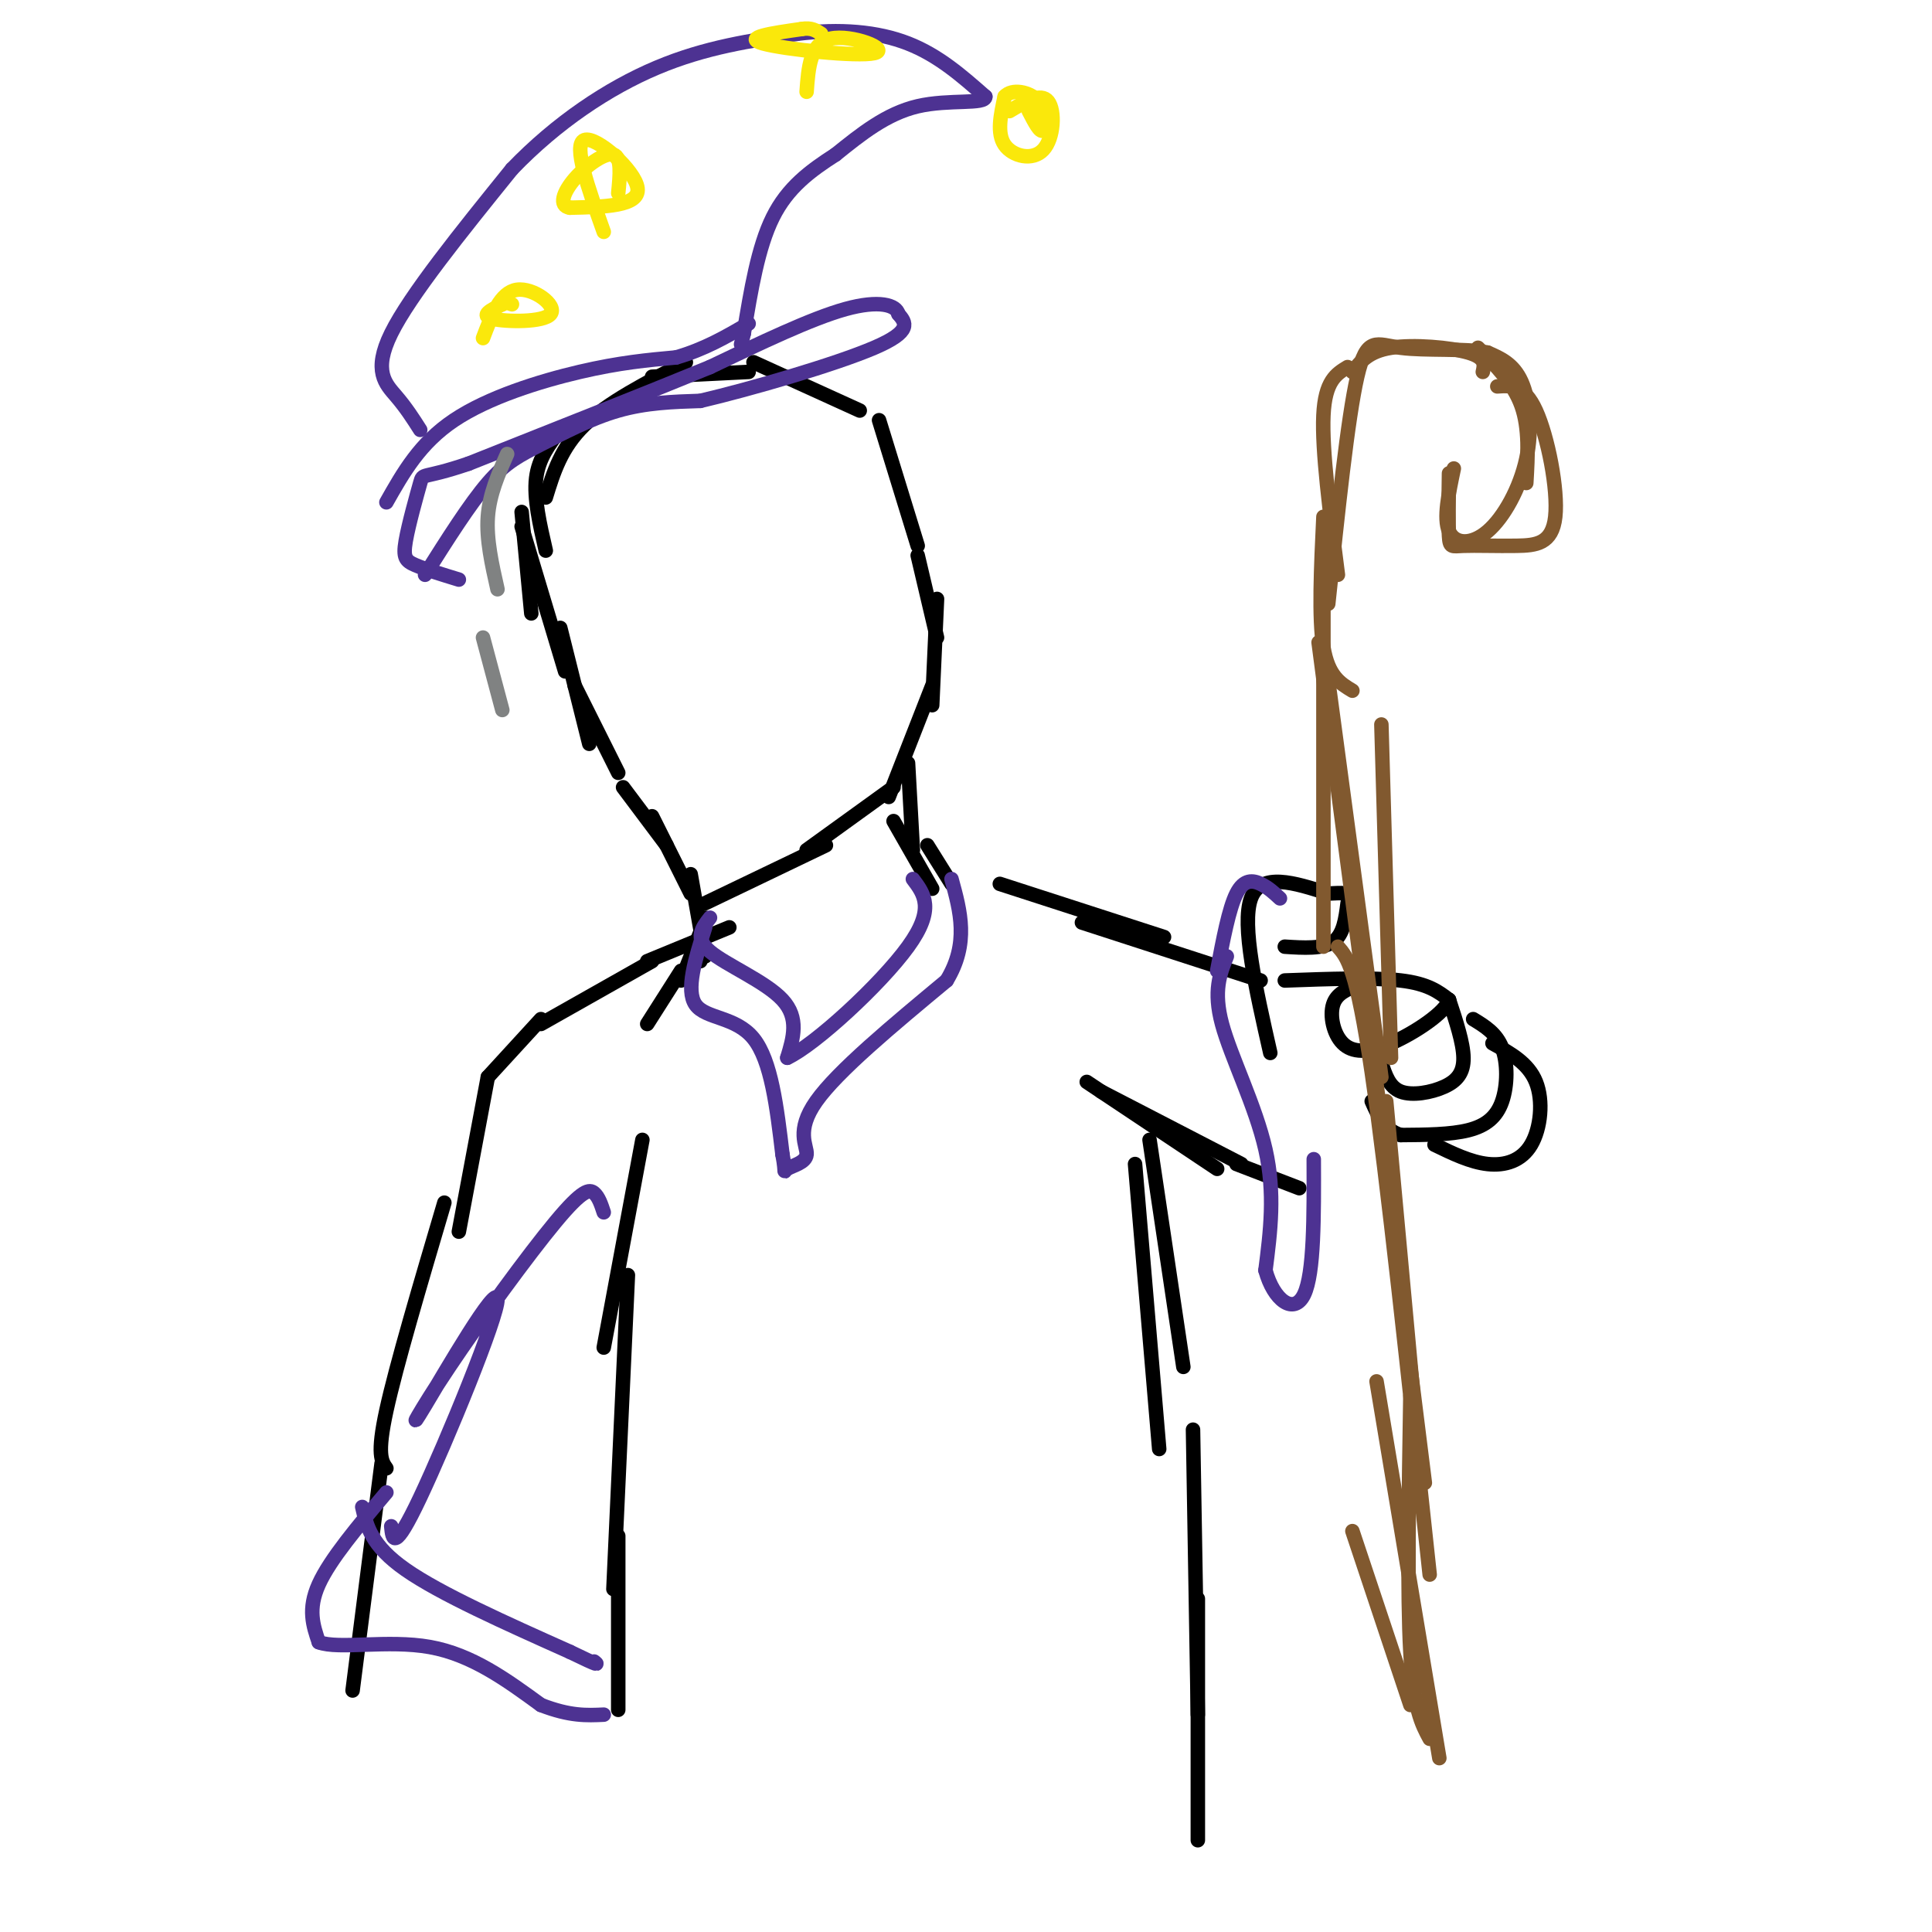 <svg viewBox='0 0 400 400' version='1.1' xmlns='http://www.w3.org/2000/svg' xmlns:xlink='http://www.w3.org/1999/xlink'><g fill='none' stroke='rgb(0,0,0)' stroke-width='3' stroke-linecap='round' stroke-linejoin='round'><path d='M108,106c0.000,0.000 2.000,21.000 2,21'/><path d='M108,109c0.000,0.000 9.000,30.000 9,30'/><path d='M116,130c0.000,0.000 6.000,24.000 6,24'/><path d='M119,142c0.000,0.000 9.000,18.000 9,18'/><path d='M113,114c-1.250,-5.417 -2.500,-10.833 -2,-15c0.500,-4.167 2.750,-7.083 5,-10'/><path d='M113,103c1.583,-5.167 3.167,-10.333 8,-15c4.833,-4.667 12.917,-8.833 21,-13'/><path d='M135,78c0.000,0.000 20.000,-1.000 20,-1'/><path d='M156,75c0.000,0.000 22.000,10.000 22,10'/><path d='M182,87c0.000,0.000 8.000,26.000 8,26'/><path d='M190,115c0.000,0.000 4.000,17.000 4,17'/><path d='M194,124c0.000,0.000 -1.000,22.000 -1,22'/><path d='M193,142c0.000,0.000 -9.000,23.000 -9,23'/><path d='M185,163c0.000,0.000 -18.000,13.000 -18,13'/><path d='M171,175c0.000,0.000 -25.000,12.000 -25,12'/><path d='M129,163c0.000,0.000 9.000,12.000 9,12'/><path d='M135,169c0.000,0.000 8.000,16.000 8,16'/><path d='M143,181c0.000,0.000 3.000,17.000 3,17'/><path d='M146,190c0.000,0.000 -1.000,9.000 -1,9'/><path d='M188,158c0.000,0.000 1.000,18.000 1,18'/><path d='M145,193c0.000,0.000 -4.000,10.000 -4,10'/><path d='M141,201c0.000,0.000 -7.000,11.000 -7,11'/><path d='M185,170c0.000,0.000 8.000,14.000 8,14'/><path d='M192,175c0.000,0.000 5.000,8.000 5,8'/><path d='M151,192c0.000,0.000 -17.000,7.000 -17,7'/><path d='M135,199c0.000,0.000 -23.000,13.000 -23,13'/><path d='M112,211c0.000,0.000 -11.000,12.000 -11,12'/><path d='M101,223c0.000,0.000 -6.000,32.000 -6,32'/><path d='M92,249c-5.000,16.917 -10.000,33.833 -12,43c-2.000,9.167 -1.000,10.583 0,12'/><path d='M79,303c0.000,0.000 -6.000,47.000 -6,47'/><path d='M207,183c0.000,0.000 34.000,11.000 34,11'/><path d='M224,191c0.000,0.000 37.000,12.000 37,12'/><path d='M266,203c9.167,-0.333 18.333,-0.667 24,0c5.667,0.667 7.833,2.333 10,4'/><path d='M300,207c-0.612,2.542 -7.144,6.898 -12,9c-4.856,2.102 -8.038,1.951 -10,0c-1.962,-1.951 -2.703,-5.700 -2,-8c0.703,-2.300 2.852,-3.150 5,-4'/><path d='M300,207c1.476,4.458 2.952,8.917 3,12c0.048,3.083 -1.333,4.792 -4,6c-2.667,1.208 -6.619,1.917 -9,1c-2.381,-0.917 -3.190,-3.458 -4,-6'/><path d='M286,220c-0.667,-1.500 -0.333,-2.250 0,-3'/><path d='M305,211c2.411,1.464 4.821,2.929 6,6c1.179,3.071 1.125,7.750 0,11c-1.125,3.250 -3.321,5.071 -7,6c-3.679,0.929 -8.839,0.964 -14,1'/><path d='M290,235c-3.333,-1.000 -4.667,-4.000 -6,-7'/><path d='M309,216c3.714,2.054 7.429,4.107 9,8c1.571,3.893 1.000,9.625 -1,13c-2.000,3.375 -5.429,4.393 -9,4c-3.571,-0.393 -7.286,-2.196 -11,-4'/><path d='M225,224c0.000,0.000 27.000,18.000 27,18'/><path d='M228,226c0.000,0.000 29.000,15.000 29,15'/><path d='M256,241c0.000,0.000 13.000,5.000 13,5'/><path d='M263,218c-3.000,-13.250 -6.000,-26.500 -4,-32c2.000,-5.500 9.000,-3.250 16,-1'/><path d='M275,185c3.167,-0.167 3.083,-0.083 3,0'/><path d='M279,187c-0.417,3.250 -0.833,6.500 -3,8c-2.167,1.500 -6.083,1.250 -10,1'/><path d='M133,236c0.000,0.000 -8.000,43.000 -8,43'/><path d='M130,264c0.000,0.000 -3.000,65.000 -3,65'/><path d='M128,318c0.000,0.000 0.000,36.000 0,36'/><path d='M238,236c0.000,0.000 7.000,47.000 7,47'/><path d='M235,241c0.000,0.000 5.000,59.000 5,59'/><path d='M247,296c0.000,0.000 1.000,59.000 1,59'/><path d='M248,331c0.000,0.000 0.000,50.000 0,50'/></g>
<g fill='none' stroke='rgb(77,50,146)' stroke-width='3' stroke-linecap='round' stroke-linejoin='round'><path d='M254,198c-1.422,3.578 -2.844,7.156 -1,14c1.844,6.844 6.956,16.956 9,26c2.044,9.044 1.022,17.022 0,25'/><path d='M262,263c1.689,6.244 5.911,9.356 8,5c2.089,-4.356 2.044,-16.178 2,-28'/><path d='M252,201c1.222,-6.467 2.444,-12.933 4,-16c1.556,-3.067 3.444,-2.733 5,-2c1.556,0.733 2.778,1.867 4,3'/><path d='M80,309c-5.833,6.917 -11.667,13.833 -14,19c-2.333,5.167 -1.167,8.583 0,12'/><path d='M66,340c4.089,1.556 14.311,-0.556 23,1c8.689,1.556 15.844,6.778 23,12'/><path d='M112,353c6.000,2.333 9.500,2.167 13,2'/><path d='M75,312c0.917,4.000 1.833,8.000 9,13c7.167,5.000 20.583,11.000 34,17'/><path d='M118,342c6.500,3.167 5.750,2.583 5,2'/><path d='M146,192c-2.044,6.511 -4.089,13.022 -2,16c2.089,2.978 8.311,2.422 12,7c3.689,4.578 4.844,14.289 6,24'/><path d='M162,239c0.858,4.478 0.003,3.675 1,3c0.997,-0.675 3.845,-1.220 4,-3c0.155,-1.780 -2.384,-4.794 2,-11c4.384,-6.206 15.692,-15.603 27,-25'/><path d='M196,203c4.667,-7.667 2.833,-14.333 1,-21'/><path d='M147,190c-1.644,2.111 -3.289,4.222 0,7c3.289,2.778 11.511,6.222 15,10c3.489,3.778 2.244,7.889 1,12'/><path d='M163,219c5.667,-2.622 19.333,-15.178 25,-23c5.667,-7.822 3.333,-10.911 1,-14'/><path d='M88,119c4.625,-7.321 9.250,-14.643 13,-19c3.750,-4.357 6.625,-5.750 11,-8c4.375,-2.250 10.250,-5.357 16,-7c5.750,-1.643 11.375,-1.821 17,-2'/><path d='M145,83c10.422,-2.444 27.978,-7.556 36,-11c8.022,-3.444 6.511,-5.222 5,-7'/><path d='M186,65c-0.422,-1.844 -3.978,-2.956 -11,-1c-7.022,1.956 -17.511,6.978 -28,12'/><path d='M147,76c-13.000,5.333 -31.500,12.667 -50,20'/><path d='M97,96c-9.815,3.343 -9.352,1.700 -10,4c-0.648,2.300 -2.405,8.542 -3,12c-0.595,3.458 -0.027,4.131 2,5c2.027,0.869 5.514,1.935 9,3'/><path d='M80,104c3.467,-6.133 6.933,-12.267 14,-17c7.067,-4.733 17.733,-8.067 26,-10c8.267,-1.933 14.133,-2.467 20,-3'/><path d='M140,74c5.833,-1.667 10.417,-4.333 15,-7'/><path d='M87,89c-1.444,-2.267 -2.889,-4.533 -5,-7c-2.111,-2.467 -4.889,-5.133 -1,-13c3.889,-7.867 14.444,-20.933 25,-34'/><path d='M106,35c9.267,-9.644 19.933,-16.756 30,-21c10.067,-4.244 19.533,-5.622 29,-7'/><path d='M165,7c8.911,-1.133 16.689,-0.467 23,2c6.311,2.467 11.156,6.733 16,11'/><path d='M204,20c0.133,1.711 -7.533,0.489 -14,2c-6.467,1.511 -11.733,5.756 -17,10'/><path d='M173,32c-5.267,3.378 -9.933,6.822 -13,13c-3.067,6.178 -4.533,15.089 -6,24'/><path d='M154,69c-1.000,4.000 -0.500,2.000 0,0'/></g>
<g fill='none' stroke='rgb(250,232,11)' stroke-width='3' stroke-linecap='round' stroke-linejoin='round'><path d='M209,23c3.256,-1.946 6.512,-3.893 8,-2c1.488,1.893 1.208,7.625 -1,10c-2.208,2.375 -6.345,1.393 -8,-1c-1.655,-2.393 -0.827,-6.196 0,-10'/><path d='M208,20c1.488,-1.726 5.208,-1.042 7,1c1.792,2.042 1.655,5.440 1,6c-0.655,0.560 -1.827,-1.720 -3,-4'/><path d='M125,48c-3.222,-9.044 -6.444,-18.089 -4,-19c2.444,-0.911 10.556,6.311 11,10c0.444,3.689 -6.778,3.844 -14,4'/><path d='M118,43c-2.405,-0.345 -1.417,-3.208 1,-6c2.417,-2.792 6.262,-5.512 8,-5c1.738,0.512 1.369,4.256 1,8'/><path d='M167,19c0.363,-5.030 0.726,-10.060 5,-11c4.274,-0.940 12.458,2.208 9,3c-3.458,0.792 -18.560,-0.774 -23,-2c-4.440,-1.226 1.780,-2.113 8,-3'/><path d='M166,6c2.000,-0.333 3.000,0.333 4,1'/><path d='M100,70c1.798,-4.744 3.595,-9.488 7,-10c3.405,-0.512 8.417,3.208 7,5c-1.417,1.792 -9.262,1.655 -12,1c-2.738,-0.655 -0.369,-1.827 2,-3'/><path d='M104,63c0.667,-0.500 1.333,-0.250 2,0'/></g>
<g fill='none' stroke='rgb(129,89,47)' stroke-width='3' stroke-linecap='round' stroke-linejoin='round'><path d='M274,125c0.000,0.000 0.000,71.000 0,71'/><path d='M273,133c0.000,0.000 16.000,122.000 16,122'/><path d='M277,196c1.917,2.167 3.833,4.333 7,26c3.167,21.667 7.583,62.833 12,104'/><path d='M292,289c-0.333,20.583 -0.667,41.167 0,53c0.667,11.833 2.333,14.917 4,18'/><path d='M298,364c0.000,0.000 -13.000,-78.000 -13,-78'/><path d='M295,307c0.000,0.000 -10.000,-80.000 -10,-80'/><path d='M288,219c0.000,0.000 -2.000,-69.000 -2,-69'/><path d='M280,143c-2.500,-1.500 -5.000,-3.000 -6,-9c-1.000,-6.000 -0.500,-16.500 0,-27'/><path d='M277,119c-1.667,-12.917 -3.333,-25.833 -3,-33c0.333,-7.167 2.667,-8.583 5,-10'/><path d='M280,77c1.667,-2.133 3.333,-4.267 8,-5c4.667,-0.733 12.333,-0.067 16,1c3.667,1.067 3.333,2.533 3,4'/><path d='M306,72c3.667,3.667 7.333,7.333 9,12c1.667,4.667 1.333,10.333 1,16'/><path d='M310,80c2.768,-0.195 5.537,-0.390 8,5c2.463,5.390 4.621,16.364 4,22c-0.621,5.636 -4.022,5.933 -8,6c-3.978,0.067 -8.532,-0.097 -11,0c-2.468,0.097 -2.848,0.456 -3,-2c-0.152,-2.456 -0.076,-7.728 0,-13'/><path d='M301,97c-1.089,5.158 -2.179,10.316 -1,13c1.179,2.684 4.625,2.895 8,0c3.375,-2.895 6.678,-8.895 8,-15c1.322,-6.105 0.663,-12.316 -1,-16c-1.663,-3.684 -4.332,-4.842 -7,-6'/><path d='M308,73c-4.690,-0.952 -12.917,-0.333 -18,-1c-5.083,-0.667 -7.024,-2.619 -9,6c-1.976,8.619 -3.988,27.810 -6,47'/><path d='M275,141c0.000,0.000 11.000,82.000 11,82'/><path d='M287,228c0.000,0.000 6.000,65.000 6,65'/><path d='M292,353c0.000,0.000 -12.000,-36.000 -12,-36'/></g>
<g fill='none' stroke='rgb(77,50,146)' stroke-width='3' stroke-linecap='round' stroke-linejoin='round'><path d='M81,316c0.272,2.779 0.543,5.557 6,-6c5.457,-11.557 16.099,-37.450 16,-41c-0.099,-3.550 -10.938,15.242 -15,22c-4.062,6.758 -1.347,1.482 5,-8c6.347,-9.482 16.324,-23.168 22,-30c5.676,-6.832 7.050,-6.809 8,-6c0.950,0.809 1.475,2.405 2,4'/></g>
<g fill='none' stroke='rgb(128,130,130)' stroke-width='3' stroke-linecap='round' stroke-linejoin='round'><path d='M105,94c-1.833,4.167 -3.667,8.333 -4,13c-0.333,4.667 0.833,9.833 2,15'/><path d='M100,132c0.000,0.000 4.000,15.000 4,15'/></g>
</svg>